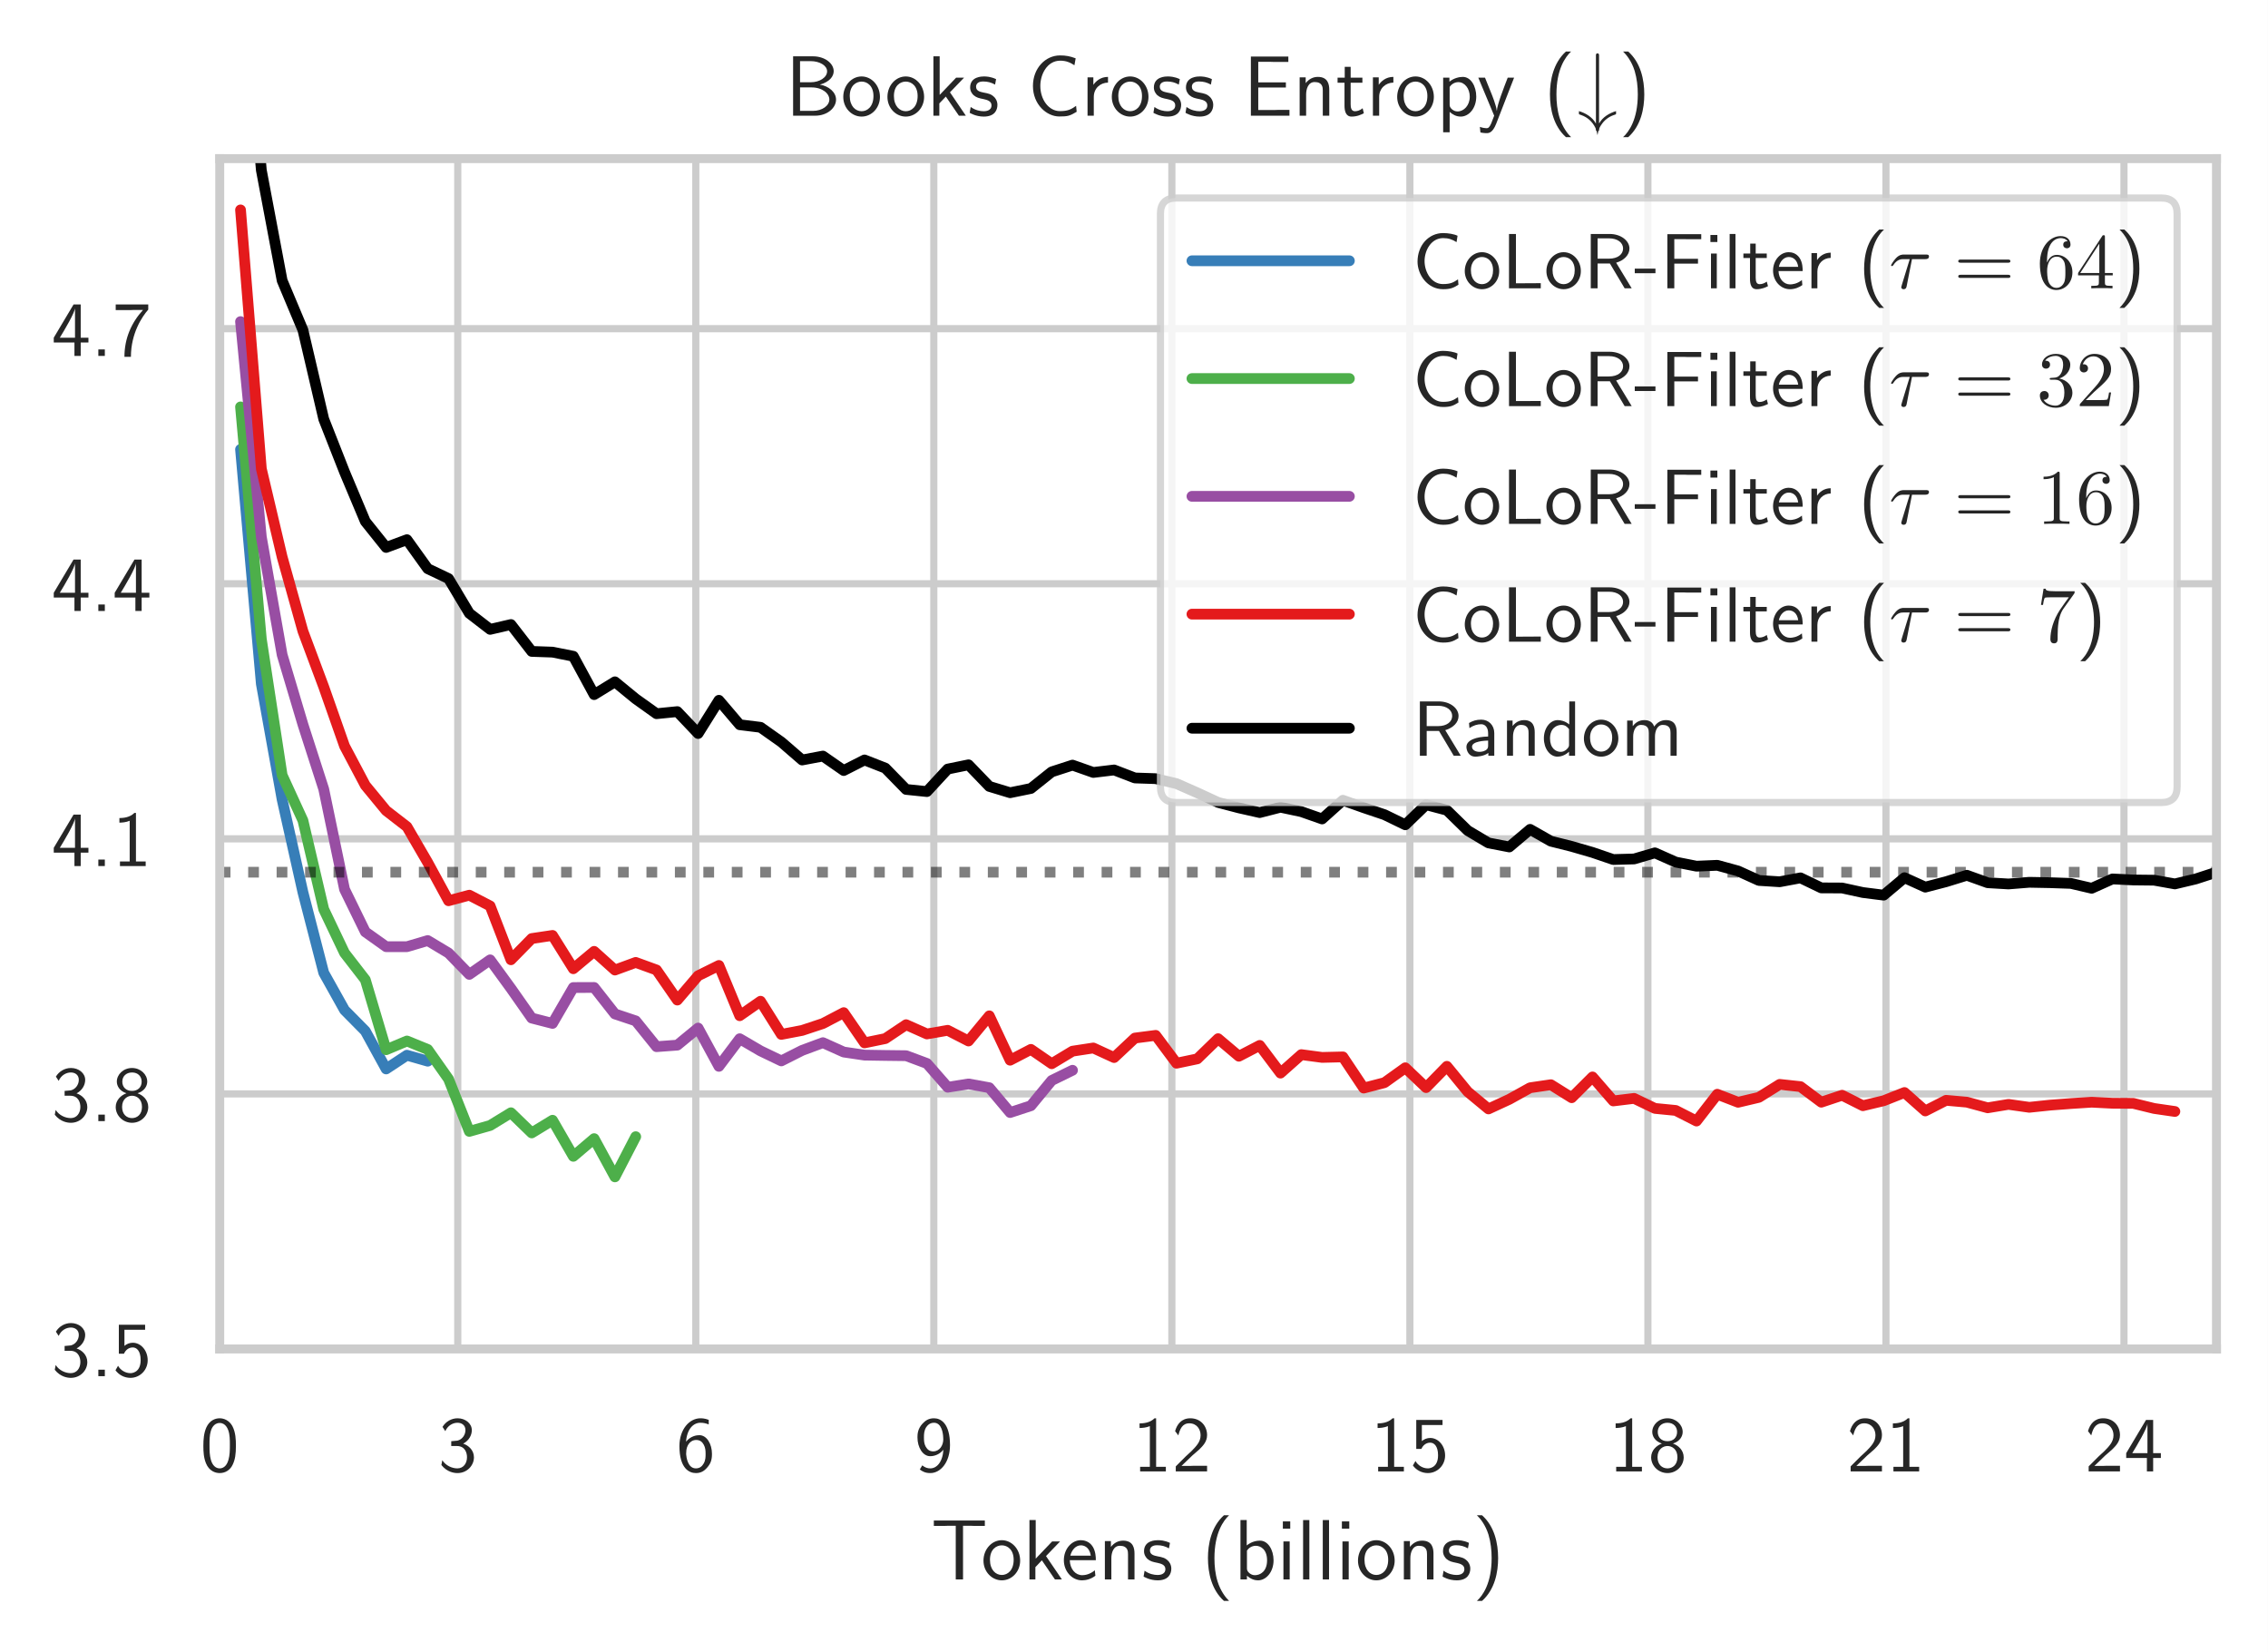 <?xml version="1.0" encoding="UTF-8"?>
<svg xmlns="http://www.w3.org/2000/svg" xmlns:xlink="http://www.w3.org/1999/xlink" width="316.903" height="230.883" viewBox="0 0 316.903 230.883">
<rect x="0" y="0" width="316.903" height="230.883" fill="#333333" stroke="none"/>
<defs>
<g>
<g id="glyph-0-0">
<path d="M 5 -3.578 C 5 -4.438 4.969 -5.453 4.5 -6.344 C 4.047 -7.156 3.297 -7.422 2.734 -7.422 C 2.094 -7.422 1.328 -7.125 0.875 -6.156 C 0.516 -5.359 0.453 -4.453 0.453 -3.578 C 0.453 -2.703 0.5 -1.906 0.828 -1.109 C 1.266 -0.062 2.109 0.234 2.734 0.234 C 3.531 0.234 4.219 -0.203 4.562 -0.969 C 4.891 -1.672 5 -2.406 5 -3.578 Z M 2.734 -0.422 C 2.172 -0.422 1.719 -0.844 1.5 -1.625 C 1.328 -2.25 1.312 -2.844 1.312 -3.703 C 1.312 -4.391 1.312 -5.047 1.5 -5.656 C 1.562 -5.859 1.844 -6.766 2.734 -6.766 C 3.578 -6.766 3.859 -5.922 3.938 -5.734 C 4.156 -5.109 4.156 -4.375 4.156 -3.703 C 4.156 -2.984 4.156 -2.297 3.953 -1.594 C 3.672 -0.609 3.094 -0.422 2.734 -0.422 Z M 2.734 -0.422 "/>
</g>
<g id="glyph-0-1">
<path d="M 1 -5.625 C 1.328 -6.391 2.031 -6.797 2.703 -6.797 C 3.281 -6.797 3.812 -6.469 3.812 -5.766 C 3.812 -5.094 3.359 -4.453 2.688 -4.297 C 2.625 -4.281 2.609 -4.281 1.828 -4.219 L 1.828 -3.547 L 2.609 -3.547 C 3.797 -3.547 4.031 -2.531 4.031 -1.984 C 4.031 -1.125 3.531 -0.422 2.688 -0.422 C 1.922 -0.422 1.062 -0.812 0.578 -1.562 L 0.453 -0.891 C 1.266 0.125 2.266 0.234 2.703 0.234 C 4.047 0.234 5 -0.828 5 -1.969 C 5 -2.969 4.234 -3.641 3.5 -3.875 C 4.328 -4.328 4.703 -5.078 4.703 -5.766 C 4.703 -6.703 3.797 -7.422 2.719 -7.422 C 1.875 -7.422 1.078 -6.984 0.609 -6.219 Z M 1 -5.625 "/>
</g>
<g id="glyph-0-2">
<path d="M 4.547 -7.203 C 3.984 -7.422 3.531 -7.422 3.391 -7.422 C 1.844 -7.422 0.453 -5.875 0.453 -3.531 C 0.453 -0.422 1.812 0.234 2.75 0.234 C 3.406 0.234 3.875 -0.016 4.297 -0.5 C 4.797 -1.062 5 -1.562 5 -2.438 C 5 -3.828 4.281 -5.062 3.234 -5.062 C 2.875 -5.062 2.047 -4.969 1.375 -4.156 C 1.516 -5.922 2.391 -6.797 3.391 -6.797 C 3.812 -6.797 4.156 -6.719 4.547 -6.562 Z M 1.391 -2.406 C 1.391 -2.547 1.391 -2.578 1.406 -2.703 C 1.406 -3.516 1.891 -4.391 2.797 -4.391 C 3.328 -4.391 3.641 -4.125 3.859 -3.719 C 4.078 -3.312 4.109 -2.922 4.109 -2.438 C 4.109 -2.062 4.109 -1.562 3.844 -1.109 C 3.656 -0.797 3.375 -0.422 2.75 -0.422 C 1.594 -0.422 1.422 -2.031 1.391 -2.406 Z M 1.391 -2.406 "/>
</g>
<g id="glyph-0-3">
<path d="M 0.781 -0.266 C 1.156 0.016 1.562 0.234 2.25 0.234 C 3.688 0.234 5 -1.281 5 -3.672 C 5 -6.734 3.703 -7.422 2.766 -7.422 C 2 -7.422 1.562 -7.094 1.172 -6.688 C 0.484 -5.953 0.453 -5.219 0.453 -4.75 C 0.453 -3.359 1.188 -2.125 2.234 -2.125 C 2.906 -2.125 3.609 -2.438 4.078 -3.031 C 3.969 -1.266 3.125 -0.422 2.25 -0.422 C 1.891 -0.422 1.516 -0.516 1.125 -0.844 Z M 4.047 -4.766 C 4.062 -4.688 4.062 -4.578 4.062 -4.5 C 4.062 -3.609 3.531 -2.797 2.656 -2.797 C 2.141 -2.797 1.844 -3.047 1.609 -3.453 C 1.375 -3.875 1.359 -4.281 1.359 -4.75 C 1.359 -5.234 1.375 -5.688 1.672 -6.172 C 1.891 -6.484 2.203 -6.797 2.766 -6.797 C 3.844 -6.797 4.031 -5.297 4.047 -4.766 Z M 4.047 -4.766 "/>
</g>
<g id="glyph-0-4">
<path d="M 3.281 -7.422 L 3.062 -7.422 C 2.406 -6.766 1.5 -6.719 0.969 -6.703 L 0.969 -6.062 C 1.344 -6.078 1.859 -6.094 2.406 -6.328 L 2.406 -0.641 L 1.047 -0.641 L 1.047 0 L 4.641 0 L 4.641 -0.641 L 3.281 -0.641 Z M 3.281 -7.422 "/>
</g>
<g id="glyph-0-5">
<path d="M 1.906 -2.062 L 0.547 -0.703 L 0.547 0 L 4.922 0 L 4.922 -0.781 L 2.922 -0.781 C 2.797 -0.781 2.656 -0.766 2.531 -0.766 L 1.344 -0.766 C 1.688 -1.078 2.516 -1.891 2.859 -2.219 C 3.062 -2.406 3.625 -2.875 3.828 -3.062 C 4.328 -3.562 4.922 -4.141 4.922 -5.078 C 4.922 -6.328 4.031 -7.422 2.578 -7.422 C 1.344 -7.422 0.719 -6.578 0.453 -5.625 C 0.594 -5.438 0.641 -5.375 0.672 -5.344 C 0.688 -5.328 0.797 -5.188 0.906 -5.031 C 1.125 -5.875 1.438 -6.719 2.438 -6.719 C 3.469 -6.719 4.016 -5.906 4.016 -5.047 C 4.016 -4.125 3.391 -3.5 2.75 -2.844 Z M 1.906 -2.062 "/>
</g>
<g id="glyph-0-6">
<path d="M 1.672 -6.484 L 4.562 -6.484 L 4.562 -7.188 L 0.891 -7.188 L 0.891 -3.141 L 1.609 -3.141 C 1.797 -3.578 2.203 -4.016 2.844 -4.016 C 3.359 -4.016 3.938 -3.562 3.938 -2.25 C 3.938 -0.422 2.609 -0.422 2.516 -0.422 C 1.781 -0.422 1.109 -0.859 0.781 -1.453 L 0.422 -0.828 C 0.875 -0.203 1.625 0.234 2.516 0.234 C 3.828 0.234 4.922 -0.844 4.922 -2.219 C 4.922 -3.594 3.969 -4.672 2.844 -4.672 C 2.406 -4.672 2 -4.516 1.672 -4.234 Z M 1.672 -6.484 "/>
</g>
<g id="glyph-0-7">
<path d="M 3.5 -3.891 C 4.484 -4.203 4.859 -4.922 4.859 -5.516 C 4.859 -6.531 3.922 -7.422 2.734 -7.422 C 1.516 -7.422 0.609 -6.516 0.609 -5.516 C 0.609 -4.922 0.984 -4.203 1.953 -3.891 C 1.172 -3.609 0.453 -2.922 0.453 -1.969 C 0.453 -0.781 1.469 0.234 2.734 0.234 C 4.031 0.234 5 -0.812 5 -1.969 C 5 -2.969 4.234 -3.641 3.5 -3.891 Z M 2.734 -4.219 C 1.891 -4.219 1.375 -4.75 1.375 -5.516 C 1.375 -6.266 1.922 -6.797 2.734 -6.797 C 3.594 -6.797 4.078 -6.219 4.078 -5.516 C 4.078 -4.719 3.531 -4.219 2.734 -4.219 Z M 2.734 -0.422 C 1.984 -0.422 1.344 -0.953 1.344 -1.984 C 1.344 -3.125 2.141 -3.547 2.734 -3.547 C 3.359 -3.547 4.125 -3.109 4.125 -1.984 C 4.125 -0.922 3.438 -0.422 2.734 -0.422 Z M 2.734 -0.422 "/>
</g>
<g id="glyph-0-8">
<path d="M 4.078 -1.875 L 5.156 -1.875 L 5.156 -2.547 L 4.078 -2.547 L 4.078 -7.188 L 3.078 -7.188 L 0.312 -2.547 L 0.312 -1.875 L 3.203 -1.875 L 3.203 0 L 4.078 0 Z M 1.156 -2.547 C 1.734 -3.484 3.281 -6.078 3.281 -6.703 L 3.281 -2.547 Z M 1.156 -2.547 "/>
</g>
<g id="glyph-0-9">
<path d="M 1.969 -0.906 L 1.062 -0.906 L 1.062 0 L 1.969 0 Z M 1.969 -0.906 "/>
</g>
<g id="glyph-0-10">
<path d="M 2.547 -6.406 C 2.672 -6.406 2.797 -6.422 2.938 -6.422 L 4.266 -6.422 C 2.641 -4.641 1.672 -2.438 1.672 0.125 L 2.578 0.125 C 2.578 -3.172 4.156 -5.516 5 -6.469 L 5 -7.188 L 0.453 -7.188 L 0.453 -6.406 Z M 2.547 -6.406 "/>
</g>
<g id="glyph-0-11">
<path d="M 6.375 -1.25 C 5.734 -0.828 5.359 -0.594 4.266 -0.594 C 2.688 -0.594 1.703 -2.234 1.703 -3.812 C 1.703 -5.297 2.625 -7.016 4.297 -7.016 C 5.078 -7.016 5.562 -6.828 6.172 -6.453 L 6.312 -7.344 C 5.844 -7.578 5 -7.719 4.297 -7.719 C 2.281 -7.719 0.719 -6.016 0.719 -3.719 C 0.719 -1.984 2.031 0.125 4.297 0.125 C 5.312 0.125 5.734 -0.062 6.438 -0.5 Z M 6.375 -1.25 "/>
</g>
<g id="glyph-0-12">
<path d="M 5.141 -2.406 C 5.141 -3.875 4.047 -5.047 2.734 -5.047 C 1.391 -5.047 0.328 -3.844 0.328 -2.406 C 0.328 -0.969 1.453 0.125 2.734 0.125 C 4.047 0.125 5.141 -0.984 5.141 -2.406 Z M 2.734 -0.578 C 1.969 -0.578 1.188 -1.188 1.188 -2.516 C 1.188 -3.844 2.016 -4.375 2.734 -4.375 C 3.5 -4.375 4.281 -3.812 4.281 -2.516 C 4.281 -1.234 3.531 -0.578 2.734 -0.578 Z M 2.734 -0.578 "/>
</g>
<g id="glyph-0-13">
<path d="M 2 -7.594 L 1.031 -7.594 L 1.031 0 L 5.469 0 L 5.469 -0.719 C 4.484 -0.719 3.516 -0.703 2.547 -0.703 L 2 -0.703 Z M 2 -7.594 "/>
</g>
<g id="glyph-0-14">
<path d="M 4.594 -3.578 C 5.719 -3.906 6.453 -4.672 6.453 -5.562 C 6.453 -6.656 5.25 -7.594 3.688 -7.594 L 1.047 -7.594 L 1.047 0 L 2 0 L 2 -3.469 L 3.719 -3.469 L 5.781 0 L 6.766 0 Z M 2 -4.141 L 2 -6.984 L 3.578 -6.984 C 4.844 -6.984 5.562 -6.344 5.562 -5.562 C 5.562 -4.781 4.859 -4.141 3.578 -4.141 Z M 2 -4.141 "/>
</g>
<g id="glyph-0-15">
<path d="M 3.016 -2.109 L 3.016 -2.75 L 0.125 -2.75 L 0.125 -2.109 Z M 3.016 -2.109 "/>
</g>
<g id="glyph-0-16">
<path d="M 5.312 -3.453 L 5.312 -4.125 L 2 -4.125 L 2 -6.875 L 3.438 -6.875 C 3.578 -6.875 3.703 -6.859 3.828 -6.859 L 5.766 -6.859 L 5.766 -7.562 L 1.031 -7.562 L 1.031 0 L 2 0 L 2 -3.453 Z M 5.312 -3.453 "/>
</g>
<g id="glyph-0-17">
<path d="M 1.781 -7.453 L 0.812 -7.453 L 0.812 -6.469 L 1.781 -6.469 Z M 1.703 -4.859 L 0.891 -4.859 L 0.891 0 L 1.703 0 Z M 1.703 -4.859 "/>
</g>
<g id="glyph-0-18">
<path d="M 1.703 -7.594 L 0.891 -7.594 L 0.891 0 L 1.703 0 Z M 1.703 -7.594 "/>
</g>
<g id="glyph-0-19">
<path d="M 1.922 -4.234 L 3.469 -4.234 L 3.469 -4.859 L 1.922 -4.859 L 1.922 -6.25 L 1.156 -6.25 L 1.156 -4.859 L 0.203 -4.859 L 0.203 -4.234 L 1.125 -4.234 L 1.125 -1.297 C 1.125 -0.641 1.281 0.125 2.031 0.125 C 2.797 0.125 3.359 -0.156 3.641 -0.297 L 3.469 -0.938 C 3.172 -0.719 2.828 -0.578 2.469 -0.578 C 2.062 -0.578 1.922 -0.906 1.922 -1.484 Z M 1.922 -4.234 "/>
</g>
<g id="glyph-0-20">
<path d="M 4.531 -2.406 C 4.531 -2.766 4.531 -3.594 4.094 -4.25 C 3.641 -4.922 2.984 -5.047 2.578 -5.047 C 1.375 -5.047 0.391 -3.891 0.391 -2.469 C 0.391 -1.031 1.438 0.125 2.75 0.125 C 3.438 0.125 4.062 -0.141 4.484 -0.453 L 4.422 -1.156 C 3.734 -0.594 3.016 -0.547 2.766 -0.547 C 1.891 -0.547 1.188 -1.328 1.156 -2.406 Z M 1.203 -3 C 1.375 -3.828 1.953 -4.375 2.578 -4.375 C 3.156 -4.375 3.766 -4.016 3.906 -3 Z M 1.203 -3 "/>
</g>
<g id="glyph-0-21">
<path d="M 1.719 -2.344 C 1.719 -3.438 2.516 -4.234 3.578 -4.25 L 3.578 -4.984 C 2.609 -4.969 2 -4.438 1.672 -3.938 L 1.672 -4.922 L 0.891 -4.922 L 0.891 0 L 1.719 0 Z M 1.719 -2.344 "/>
</g>
<g id="glyph-0-22">
<path d="M 2.969 -8.219 C 2.625 -7.891 1.891 -7.219 1.375 -5.875 C 0.938 -4.703 0.859 -3.531 0.859 -2.734 C 0.859 0.797 2.438 2.25 2.969 2.734 L 3.641 2.734 C 3.109 2.219 1.719 0.797 1.719 -2.734 C 1.719 -3.359 1.75 -4.641 2.203 -5.922 C 2.656 -7.203 3.281 -7.859 3.641 -8.219 Z M 2.969 -8.219 "/>
</g>
<g id="glyph-0-23">
<path d="M 1.281 2.734 C 1.625 2.406 2.359 1.734 2.875 0.391 C 3.312 -0.781 3.391 -1.938 3.391 -2.734 C 3.391 -6.281 1.812 -7.734 1.281 -8.219 L 0.609 -8.219 C 1.141 -7.688 2.531 -6.281 2.531 -2.734 C 2.531 -2.125 2.5 -0.844 2.047 0.453 C 1.594 1.719 0.969 2.375 0.609 2.734 Z M 1.281 2.734 "/>
</g>
<g id="glyph-0-24">
<path d="M 4.375 -3.172 C 4.375 -4.281 3.578 -5.047 2.562 -5.047 C 1.844 -5.047 1.359 -4.875 0.844 -4.578 L 0.906 -3.859 C 1.484 -4.266 2.031 -4.406 2.562 -4.406 C 3.078 -4.406 3.516 -3.969 3.516 -3.156 L 3.516 -2.688 C 1.875 -2.656 0.484 -2.203 0.484 -1.234 C 0.484 -0.766 0.781 0.125 1.734 0.125 C 1.891 0.125 2.906 0.094 3.547 -0.391 L 3.547 0 L 4.375 0 Z M 3.516 -1.453 C 3.516 -1.234 3.516 -0.969 3.141 -0.75 C 2.828 -0.562 2.406 -0.547 2.297 -0.547 C 1.766 -0.547 1.266 -0.797 1.266 -1.266 C 1.266 -2.031 3.047 -2.109 3.516 -2.125 Z M 3.516 -1.453 "/>
</g>
<g id="glyph-0-25">
<path d="M 4.766 -3.266 C 4.766 -3.984 4.594 -4.984 3.266 -4.984 C 2.281 -4.984 1.734 -4.234 1.672 -4.156 L 1.672 -4.922 L 0.891 -4.922 L 0.891 0 L 1.734 0 L 1.734 -2.688 C 1.734 -3.406 2.016 -4.312 2.844 -4.312 C 3.906 -4.312 3.906 -3.531 3.906 -3.188 L 3.906 0 L 4.766 0 Z M 4.766 -3.266 "/>
</g>
<g id="glyph-0-26">
<path d="M 4.75 -7.594 L 3.938 -7.594 L 3.938 -4.375 C 3.359 -4.859 2.734 -4.984 2.328 -4.984 C 1.25 -4.984 0.391 -3.844 0.391 -2.438 C 0.391 -1 1.234 0.125 2.281 0.125 C 2.641 0.125 3.281 0.016 3.906 -0.562 L 3.906 0 L 4.75 0 Z M 3.906 -1.516 C 3.906 -1.375 3.891 -1.172 3.531 -0.859 C 3.281 -0.641 3.016 -0.547 2.734 -0.547 C 2.047 -0.547 1.25 -1.062 1.25 -2.422 C 1.25 -3.859 2.188 -4.312 2.844 -4.312 C 3.328 -4.312 3.656 -4.062 3.906 -3.719 Z M 3.906 -1.516 "/>
</g>
<g id="glyph-0-27">
<path d="M 7.812 -3.266 C 7.812 -4 7.641 -4.984 6.312 -4.984 C 5.656 -4.984 5.078 -4.672 4.672 -4.078 C 4.391 -4.922 3.625 -4.984 3.281 -4.984 C 2.484 -4.984 1.969 -4.531 1.672 -4.141 L 1.672 -4.922 L 0.891 -4.922 L 0.891 0 L 1.734 0 L 1.734 -2.688 C 1.734 -3.422 2.031 -4.312 2.844 -4.312 C 3.859 -4.312 3.922 -3.609 3.922 -3.188 L 3.922 0 L 4.781 0 L 4.781 -2.688 C 4.781 -3.422 5.078 -4.312 5.875 -4.312 C 6.906 -4.312 6.953 -3.609 6.953 -3.188 L 6.953 0 L 7.812 0 Z M 7.812 -3.266 "/>
</g>
<g id="glyph-1-0">
<path d="M 4.5 -7.5 L 5.562 -7.5 C 5.703 -7.5 5.844 -7.484 5.984 -7.484 L 7.547 -7.484 L 7.547 -8.234 L 0.422 -8.234 L 0.422 -7.484 L 2 -7.484 C 2.141 -7.484 2.281 -7.5 2.422 -7.5 L 3.484 -7.5 L 3.484 0 L 4.5 0 Z M 4.5 -7.5 "/>
</g>
<g id="glyph-1-1">
<path d="M 5.484 -2.625 C 5.484 -4.25 4.297 -5.484 2.922 -5.484 C 1.516 -5.484 0.359 -4.219 0.359 -2.625 C 0.359 -1.062 1.547 0.125 2.922 0.125 C 4.328 0.125 5.484 -1.094 5.484 -2.625 Z M 2.922 -0.625 C 2.062 -0.625 1.266 -1.344 1.266 -2.75 C 1.266 -4.203 2.156 -4.766 2.922 -4.766 C 3.734 -4.766 4.578 -4.141 4.578 -2.75 C 4.578 -1.281 3.734 -0.625 2.922 -0.625 Z M 2.922 -0.625 "/>
</g>
<g id="glyph-1-2">
<path d="M 3.25 -3.266 L 5.219 -5.312 L 4.109 -5.312 L 1.812 -2.906 L 1.812 -8.297 L 0.938 -8.297 L 0.938 0 L 1.766 0 L 1.766 -1.719 L 2.672 -2.672 L 4.5 0 L 5.469 0 Z M 3.25 -3.266 "/>
</g>
<g id="glyph-1-3">
<path d="M 4.859 -2.688 C 4.859 -3.203 4.812 -3.938 4.438 -4.562 C 3.938 -5.391 3.109 -5.484 2.766 -5.484 C 1.469 -5.484 0.391 -4.25 0.391 -2.688 C 0.391 -1.109 1.547 0.125 2.922 0.125 C 3.484 0.125 4.141 -0.031 4.797 -0.516 C 4.797 -0.562 4.75 -0.938 4.75 -0.953 C 4.75 -0.969 4.719 -1.234 4.719 -1.281 C 4.016 -0.688 3.312 -0.594 2.953 -0.594 C 2.031 -0.594 1.25 -1.422 1.219 -2.688 Z M 1.297 -3.328 C 1.5 -4.141 2.062 -4.766 2.766 -4.766 C 3.125 -4.766 3.953 -4.609 4.156 -3.328 Z M 1.297 -3.328 "/>
</g>
<g id="glyph-1-4">
<path d="M 5.062 -3.594 C 5.062 -4.328 4.906 -5.422 3.469 -5.422 C 2.797 -5.422 2.219 -5.125 1.766 -4.547 L 1.766 -5.359 L 0.922 -5.359 L 0.922 0 L 1.828 0 L 1.828 -2.969 C 1.828 -3.719 2.109 -4.703 3.016 -4.703 C 4.125 -4.703 4.156 -3.938 4.156 -3.516 L 4.156 0 L 5.062 0 Z M 5.062 -3.594 "/>
</g>
<g id="glyph-1-5">
<path d="M 4.016 -5.109 C 3.25 -5.469 2.609 -5.484 2.328 -5.484 C 2.062 -5.484 0.391 -5.484 0.391 -3.938 C 0.391 -3.406 0.688 -3.047 0.859 -2.875 C 1.297 -2.516 1.594 -2.453 2.297 -2.312 C 2.688 -2.219 3.375 -2.078 3.375 -1.453 C 3.375 -0.625 2.453 -0.625 2.281 -0.625 C 1.812 -0.625 1.109 -0.75 0.469 -1.219 L 0.328 -0.406 C 0.375 -0.375 1.188 0.125 2.297 0.125 C 3.844 0.125 4.203 -0.812 4.203 -1.516 C 4.203 -2.125 3.844 -2.516 3.797 -2.562 C 3.344 -3.031 2.984 -3.094 2.266 -3.234 C 1.828 -3.328 1.219 -3.438 1.219 -4.047 C 1.219 -4.781 2.062 -4.781 2.219 -4.781 C 2.844 -4.781 3.344 -4.641 3.875 -4.344 Z M 4.016 -5.109 "/>
</g>
<g id="glyph-1-6">
<path d="M 3.172 -8.969 C 1.391 -7.359 0.938 -4.938 0.938 -2.984 C 0.938 -0.891 1.453 1.453 3.172 3 L 3.891 3 C 3.438 2.562 2.703 1.641 2.281 0.281 C 1.953 -0.781 1.844 -1.891 1.844 -2.969 C 1.844 -6.5 3.094 -8.219 3.891 -8.969 Z M 3.172 -8.969 "/>
</g>
<g id="glyph-1-7">
<path d="M 1.812 -8.297 L 0.938 -8.297 L 0.938 0 L 1.844 0 L 1.844 -0.531 C 2.391 -0.016 2.969 0.125 3.391 0.125 C 4.531 0.125 5.562 -1.047 5.562 -2.672 C 5.562 -4.141 4.781 -5.422 3.672 -5.422 C 3.328 -5.422 2.562 -5.359 1.812 -4.75 Z M 1.844 -4.031 C 2.062 -4.359 2.484 -4.703 3.078 -4.703 C 3.797 -4.703 4.656 -4.156 4.656 -2.672 C 4.656 -1.109 3.688 -0.594 2.953 -0.594 C 2.625 -0.594 2.391 -0.719 2.172 -0.891 C 1.891 -1.141 1.844 -1.344 1.844 -1.547 Z M 1.844 -4.031 "/>
</g>
<g id="glyph-1-8">
<path d="M 1.891 -8.109 L 0.859 -8.109 L 0.859 -7.094 L 1.891 -7.094 Z M 1.812 -5.312 L 0.938 -5.312 L 0.938 0 L 1.812 0 Z M 1.812 -5.312 "/>
</g>
<g id="glyph-1-9">
<path d="M 1.812 -8.297 L 0.938 -8.297 L 0.938 0 L 1.812 0 Z M 1.812 -8.297 "/>
</g>
<g id="glyph-1-10">
<path d="M 1.359 3 C 3.156 1.406 3.609 -1.031 3.609 -2.969 C 3.609 -5.078 3.094 -7.422 1.359 -8.969 L 0.641 -8.969 C 1.109 -8.531 1.844 -7.609 2.266 -6.25 C 2.578 -5.188 2.703 -4.078 2.703 -2.984 C 2.703 0.531 1.453 2.266 0.641 3 Z M 1.359 3 "/>
</g>
<g id="glyph-1-11">
<path d="M 1.109 -8.297 L 1.109 0 L 4.203 0 C 5.875 0 7.109 -1.078 7.109 -2.25 C 7.109 -3.297 6.078 -4.141 4.844 -4.344 C 6.234 -4.719 6.781 -5.516 6.781 -6.219 C 6.781 -7.297 5.562 -8.297 3.875 -8.297 Z M 2.078 -4.672 L 2.078 -7.625 L 3.547 -7.625 C 4.828 -7.625 5.859 -7 5.859 -6.203 C 5.859 -5.359 4.828 -4.672 3.562 -4.672 Z M 2.078 -0.672 L 2.078 -3.953 L 3.672 -3.953 C 5.219 -3.953 6.172 -3.094 6.172 -2.266 C 6.172 -1.422 5.203 -0.672 3.859 -0.672 Z M 2.078 -0.672 "/>
</g>
<g id="glyph-1-12">
<path d="M 6.812 -1.375 C 6.078 -0.844 5.578 -0.641 4.547 -0.641 C 2.984 -0.641 1.812 -2.25 1.812 -4.172 C 1.812 -5.781 2.766 -7.688 4.594 -7.688 C 5.375 -7.688 5.969 -7.453 6.578 -7.047 L 6.75 -8.016 C 5.969 -8.312 5.391 -8.422 4.562 -8.422 C 2.531 -8.422 0.781 -6.641 0.781 -4.156 C 0.781 -1.547 2.719 0.109 4.453 0.109 C 5.656 0.109 5.922 0.031 6.891 -0.547 Z M 6.812 -1.375 "/>
</g>
<g id="glyph-1-13">
<path d="M 1.812 -2.625 C 1.812 -3.828 2.719 -4.609 3.797 -4.625 L 3.797 -5.422 C 2.719 -5.422 2.078 -4.781 1.75 -4.312 L 1.75 -5.359 L 0.938 -5.359 L 0.938 0 L 1.812 0 Z M 1.812 -2.625 "/>
</g>
<g id="glyph-1-14">
<path d="M 5.969 -3.938 L 5.969 -4.656 L 2.109 -4.656 L 2.109 -7.531 L 3.734 -7.531 C 3.875 -7.531 4.016 -7.516 4.156 -7.516 L 6.312 -7.516 L 6.312 -8.266 L 1.078 -8.266 L 1.078 0 L 6.469 0 L 6.469 -0.812 L 4.906 -0.812 C 4.75 -0.812 4.609 -0.797 4.469 -0.797 L 2.109 -0.797 L 2.109 -3.938 Z M 5.969 -3.938 "/>
</g>
<g id="glyph-1-15">
<path d="M 2.047 -4.609 L 3.688 -4.609 L 3.688 -5.312 L 2.047 -5.312 L 2.047 -6.828 L 1.219 -6.828 L 1.219 -5.312 L 0.219 -5.312 L 0.219 -4.609 L 1.188 -4.609 L 1.188 -1.406 C 1.188 -0.703 1.344 0.125 2.172 0.125 C 2.969 0.125 3.531 -0.156 3.891 -0.344 L 3.719 -1.047 C 3.297 -0.672 2.859 -0.625 2.641 -0.625 C 2.109 -0.625 2.047 -1.188 2.047 -1.609 Z M 2.047 -4.609 "/>
</g>
<g id="glyph-1-16">
<path d="M 1.844 -0.531 C 2.25 -0.172 2.75 0.125 3.391 0.125 C 4.547 0.125 5.562 -1.047 5.562 -2.672 C 5.562 -4.109 4.812 -5.422 3.688 -5.422 C 3.203 -5.422 2.438 -5.266 1.812 -4.75 L 1.812 -5.312 L 0.938 -5.312 L 0.938 2.312 L 1.844 2.312 Z M 1.844 -4.016 C 2.109 -4.422 2.562 -4.688 3.062 -4.688 C 3.938 -4.688 4.656 -3.797 4.656 -2.656 C 4.656 -1.453 3.844 -0.594 2.953 -0.594 C 2.625 -0.594 2.391 -0.719 2.172 -0.891 C 1.875 -1.141 1.844 -1.359 1.844 -1.547 Z M 1.844 -4.016 "/>
</g>
<g id="glyph-1-17">
<path d="M 5.172 -5.312 L 4.281 -5.312 C 3.734 -3.891 2.812 -1.547 2.766 -0.688 L 2.75 -0.688 C 2.688 -1.406 2.062 -2.969 1.953 -3.219 L 1.109 -5.312 L 0.172 -5.312 L 2.391 0 L 1.969 1.094 C 1.703 1.688 1.531 1.75 1.312 1.75 C 1.141 1.75 0.766 1.703 0.391 1.562 L 0.469 2.344 C 0.531 2.359 0.938 2.438 1.312 2.438 C 1.609 2.438 2.156 2.438 2.672 1.125 Z M 5.172 -5.312 "/>
</g>
<g id="glyph-2-0">
<path d="M 2.703 1.078 L 2.688 1.078 C 2.219 0.203 1.25 -0.375 0.328 -0.641 L 0.328 -0.281 C 0.328 -0.203 0.375 -0.172 0.453 -0.156 L 0.672 -0.078 C 1.531 0.219 2.203 0.844 2.609 1.656 C 2.672 1.766 2.703 1.875 2.703 2 L 2.703 2.109 L 2.797 2.109 L 2.922 2.719 L 3.047 2.109 L 3.141 2.109 L 3.141 2 C 3.141 1.766 3.297 1.5 3.438 1.297 C 3.844 0.656 4.453 0.172 5.172 -0.078 L 5.391 -0.156 C 5.469 -0.172 5.516 -0.203 5.516 -0.281 L 5.516 -0.641 C 4.594 -0.375 3.625 0.203 3.156 1.078 C 3.141 1.031 3.141 0.984 3.141 0.938 L 3.141 -8.422 C 3.141 -8.531 3.125 -8.719 2.922 -8.719 C 2.719 -8.719 2.703 -8.531 2.703 -8.422 Z M 2.703 1.078 "/>
</g>
<g id="glyph-3-0">
<path d="M 3.219 -4.078 L 5.062 -4.078 C 5.203 -4.078 5.594 -4.078 5.594 -4.453 C 5.594 -4.719 5.359 -4.719 5.156 -4.719 L 2.094 -4.719 C 1.875 -4.719 1.453 -4.719 0.969 -4.203 C 0.609 -3.812 0.297 -3.281 0.297 -3.219 C 0.297 -3.203 0.297 -3.109 0.422 -3.109 C 0.516 -3.109 0.531 -3.156 0.609 -3.234 C 1.141 -4.078 1.766 -4.078 2 -4.078 L 2.906 -4.078 L 1.828 -0.562 C 1.781 -0.438 1.719 -0.203 1.719 -0.172 C 1.719 -0.047 1.797 0.125 2.031 0.125 C 2.406 0.125 2.453 -0.172 2.484 -0.344 Z M 3.219 -4.078 "/>
</g>
<g id="glyph-4-0">
<path d="M 7.531 -3.578 C 7.688 -3.578 7.891 -3.578 7.891 -3.797 C 7.891 -4.016 7.688 -4.016 7.531 -4.016 L 0.969 -4.016 C 0.828 -4.016 0.609 -4.016 0.609 -3.797 C 0.609 -3.578 0.828 -3.578 0.984 -3.578 Z M 7.531 -1.453 C 7.688 -1.453 7.891 -1.453 7.891 -1.672 C 7.891 -1.891 7.688 -1.891 7.531 -1.891 L 0.984 -1.891 C 0.828 -1.891 0.609 -1.891 0.609 -1.672 C 0.609 -1.453 0.828 -1.453 0.969 -1.453 Z M 7.531 -1.453 "/>
</g>
<g id="glyph-4-1">
<path d="M 1.453 -3.594 L 1.453 -3.859 C 1.453 -6.625 2.797 -7.016 3.359 -7.016 C 3.625 -7.016 4.078 -6.953 4.328 -6.578 C 4.156 -6.578 3.719 -6.578 3.719 -6.094 C 3.719 -5.75 3.984 -5.594 4.234 -5.594 C 4.406 -5.594 4.734 -5.688 4.734 -6.109 C 4.734 -6.766 4.25 -7.297 3.344 -7.297 C 1.938 -7.297 0.453 -5.875 0.453 -3.469 C 0.453 -0.531 1.734 0.234 2.75 0.234 C 3.969 0.234 5 -0.781 5 -2.234 C 5 -3.625 4.031 -4.672 2.812 -4.672 C 2.062 -4.672 1.672 -4.125 1.453 -3.594 Z M 2.75 -0.062 C 2.062 -0.062 1.734 -0.719 1.672 -0.891 C 1.469 -1.406 1.469 -2.281 1.469 -2.469 C 1.469 -3.328 1.812 -4.422 2.797 -4.422 C 2.984 -4.422 3.484 -4.422 3.828 -3.75 C 4.016 -3.344 4.016 -2.781 4.016 -2.25 C 4.016 -1.719 4.016 -1.172 3.828 -0.781 C 3.5 -0.125 3 -0.062 2.75 -0.062 Z M 2.75 -0.062 "/>
</g>
<g id="glyph-4-2">
<path d="M 3.219 -1.812 L 3.219 -0.859 C 3.219 -0.453 3.203 -0.344 2.391 -0.344 L 2.156 -0.344 L 2.156 0 C 2.609 -0.031 3.172 -0.031 3.641 -0.031 C 4.094 -0.031 4.672 -0.031 5.125 0 L 5.125 -0.344 L 4.891 -0.344 C 4.078 -0.344 4.062 -0.453 4.062 -0.859 L 4.062 -1.812 L 5.156 -1.812 L 5.156 -2.141 L 4.062 -2.141 L 4.062 -7.125 C 4.062 -7.344 4.062 -7.422 3.891 -7.422 C 3.797 -7.422 3.75 -7.422 3.672 -7.281 L 0.312 -2.141 L 0.312 -1.812 Z M 3.281 -2.141 L 0.609 -2.141 L 3.281 -6.234 Z M 3.281 -2.141 "/>
</g>
<g id="glyph-4-3">
<path d="M 3.172 -3.859 C 4.078 -4.156 4.703 -4.922 4.703 -5.781 C 4.703 -6.688 3.75 -7.297 2.688 -7.297 C 1.594 -7.297 0.75 -6.641 0.75 -5.812 C 0.75 -5.438 1 -5.234 1.312 -5.234 C 1.656 -5.234 1.875 -5.484 1.875 -5.797 C 1.875 -6.344 1.359 -6.344 1.188 -6.344 C 1.531 -6.875 2.25 -7.016 2.656 -7.016 C 3.094 -7.016 3.703 -6.781 3.703 -5.797 C 3.703 -5.656 3.688 -5.031 3.391 -4.547 C 3.062 -4.016 2.688 -3.984 2.422 -3.969 C 2.328 -3.969 2.062 -3.938 2 -3.938 C 1.906 -3.938 1.828 -3.922 1.828 -3.812 C 1.828 -3.688 1.906 -3.688 2.094 -3.688 L 2.578 -3.688 C 3.469 -3.688 3.875 -2.953 3.875 -1.875 C 3.875 -0.391 3.125 -0.062 2.641 -0.062 C 2.172 -0.062 1.344 -0.25 0.969 -0.891 C 1.344 -0.844 1.688 -1.078 1.688 -1.5 C 1.688 -1.891 1.391 -2.109 1.078 -2.109 C 0.812 -2.109 0.453 -1.953 0.453 -1.484 C 0.453 -0.484 1.484 0.234 2.672 0.234 C 4.016 0.234 5 -0.75 5 -1.875 C 5 -2.766 4.312 -3.625 3.172 -3.859 Z M 3.172 -3.859 "/>
</g>
<g id="glyph-4-4">
<path d="M 1.391 -0.844 L 2.547 -1.969 C 4.266 -3.484 4.922 -4.078 4.922 -5.172 C 4.922 -6.422 3.938 -7.297 2.594 -7.297 C 1.359 -7.297 0.547 -6.281 0.547 -5.312 C 0.547 -4.703 1.094 -4.703 1.125 -4.703 C 1.312 -4.703 1.703 -4.828 1.703 -5.281 C 1.703 -5.562 1.5 -5.844 1.125 -5.844 C 1.031 -5.844 1 -5.844 0.969 -5.844 C 1.234 -6.547 1.812 -6.953 2.453 -6.953 C 3.453 -6.953 3.922 -6.062 3.922 -5.172 C 3.922 -4.297 3.375 -3.422 2.766 -2.75 L 0.672 -0.406 C 0.547 -0.281 0.547 -0.266 0.547 0 L 4.609 0 L 4.922 -1.906 L 4.641 -1.906 C 4.594 -1.578 4.516 -1.094 4.406 -0.938 C 4.328 -0.844 3.609 -0.844 3.359 -0.844 Z M 1.391 -0.844 "/>
</g>
<g id="glyph-4-5">
<path d="M 3.219 -7.016 C 3.219 -7.266 3.219 -7.297 2.969 -7.297 C 2.297 -6.594 1.328 -6.594 0.969 -6.594 L 0.969 -6.25 C 1.188 -6.25 1.844 -6.25 2.406 -6.531 L 2.406 -0.859 C 2.406 -0.469 2.375 -0.344 1.391 -0.344 L 1.047 -0.344 L 1.047 0 C 1.422 -0.031 2.375 -0.031 2.812 -0.031 C 3.25 -0.031 4.203 -0.031 4.594 0 L 4.594 -0.344 L 4.234 -0.344 C 3.25 -0.344 3.219 -0.453 3.219 -0.859 Z M 3.219 -7.016 "/>
</g>
<g id="glyph-4-6">
<path d="M 5.219 -6.672 C 5.312 -6.797 5.312 -6.828 5.312 -7.047 L 2.656 -7.047 C 1.312 -7.047 1.297 -7.203 1.25 -7.406 L 0.969 -7.406 L 0.609 -5.141 L 0.891 -5.141 C 0.922 -5.328 1.016 -6.016 1.156 -6.141 C 1.234 -6.203 2.094 -6.203 2.234 -6.203 L 4.5 -6.203 C 4.375 -6.031 3.516 -4.844 3.281 -4.484 C 2.297 -3 1.922 -1.484 1.922 -0.359 C 1.922 -0.25 1.922 0.234 2.438 0.234 C 2.938 0.234 2.938 -0.25 2.938 -0.359 L 2.938 -0.922 C 2.938 -1.516 2.969 -2.125 3.062 -2.719 C 3.094 -2.969 3.25 -3.906 3.734 -4.594 Z M 5.219 -6.672 "/>
</g>
</g>
<clipPath id="clip-0">
<path clip-rule="nonzero" d="M 0 0 L 316.902 0 L 316.902 230.883 L 0 230.883 Z M 0 0 "/>
</clipPath>
<clipPath id="clip-1">
<path clip-rule="nonzero" d="M 30.703 22.168 L 32 22.168 L 32 188.488 L 30.703 188.488 Z M 30.703 22.168 "/>
</clipPath>
<clipPath id="clip-2">
<path clip-rule="nonzero" d="M 63 22.168 L 65 22.168 L 65 188.488 L 63 188.488 Z M 63 22.168 "/>
</clipPath>
<clipPath id="clip-3">
<path clip-rule="nonzero" d="M 96 22.168 L 98 22.168 L 98 188.488 L 96 188.488 Z M 96 22.168 "/>
</clipPath>
<clipPath id="clip-4">
<path clip-rule="nonzero" d="M 129 22.168 L 131 22.168 L 131 188.488 L 129 188.488 Z M 129 22.168 "/>
</clipPath>
<clipPath id="clip-5">
<path clip-rule="nonzero" d="M 163 22.168 L 165 22.168 L 165 188.488 L 163 188.488 Z M 163 22.168 "/>
</clipPath>
<clipPath id="clip-6">
<path clip-rule="nonzero" d="M 196 22.168 L 198 22.168 L 198 188.488 L 196 188.488 Z M 196 22.168 "/>
</clipPath>
<clipPath id="clip-7">
<path clip-rule="nonzero" d="M 229 22.168 L 231 22.168 L 231 188.488 L 229 188.488 Z M 229 22.168 "/>
</clipPath>
<clipPath id="clip-8">
<path clip-rule="nonzero" d="M 263 22.168 L 265 22.168 L 265 188.488 L 263 188.488 Z M 263 22.168 "/>
</clipPath>
<clipPath id="clip-9">
<path clip-rule="nonzero" d="M 296 22.168 L 298 22.168 L 298 188.488 L 296 188.488 Z M 296 22.168 "/>
</clipPath>
<clipPath id="clip-10">
<path clip-rule="nonzero" d="M 30.703 187 L 309.703 187 L 309.703 188.488 L 30.703 188.488 Z M 30.703 187 "/>
</clipPath>
<clipPath id="clip-11">
<path clip-rule="nonzero" d="M 30.703 152 L 309.703 152 L 309.703 154 L 30.703 154 Z M 30.703 152 "/>
</clipPath>
<clipPath id="clip-12">
<path clip-rule="nonzero" d="M 30.703 116 L 309.703 116 L 309.703 118 L 30.703 118 Z M 30.703 116 "/>
</clipPath>
<clipPath id="clip-13">
<path clip-rule="nonzero" d="M 30.703 81 L 309.703 81 L 309.703 83 L 30.703 83 Z M 30.703 81 "/>
</clipPath>
<clipPath id="clip-14">
<path clip-rule="nonzero" d="M 30.703 45 L 309.703 45 L 309.703 47 L 30.703 47 Z M 30.703 45 "/>
</clipPath>
<clipPath id="clip-15">
<path clip-rule="nonzero" d="M 33 22.168 L 309.703 22.168 L 309.703 126 L 33 126 Z M 33 22.168 "/>
</clipPath>
<clipPath id="clip-16">
<path clip-rule="nonzero" d="M 30.703 121 L 309.703 121 L 309.703 123 L 30.703 123 Z M 30.703 121 "/>
</clipPath>
<clipPath id="clip-17">
<path clip-rule="nonzero" d="M 148 13 L 316.902 13 L 316.902 127 L 148 127 Z M 148 13 "/>
</clipPath>
</defs>
<g clip-path="url(#clip-0)">
<path fill-rule="nonzero" fill="rgb(100%, 100%, 100%)" fill-opacity="1" d="M 0 230.883 L 316.902 230.883 L 316.902 0 L 0 0 Z M 0 230.883 "/>
</g>
<path fill-rule="nonzero" fill="rgb(100%, 100%, 100%)" fill-opacity="1" d="M 30.703 188.488 L 309.703 188.488 L 309.703 22.168 L 30.703 22.168 Z M 30.703 188.488 "/>
<g clip-path="url(#clip-1)">
<path fill="none" stroke-width="1" stroke-linecap="round" stroke-linejoin="round" stroke="rgb(79.999%, 79.999%, 79.999%)" stroke-opacity="1" stroke-miterlimit="10" d="M 30.703 42.395 L 30.703 208.715 " transform="matrix(1, 0, 0, -1, 0, 230.883)"/>
</g>
<g fill="rgb(14.999%, 14.999%, 14.999%)" fill-opacity="1">
<use xlink:href="#glyph-0-0" x="27.963" y="205.597"/>
</g>
<g clip-path="url(#clip-2)">
<path fill="none" stroke-width="1" stroke-linecap="round" stroke-linejoin="round" stroke="rgb(79.999%, 79.999%, 79.999%)" stroke-opacity="1" stroke-miterlimit="10" d="M 63.961 42.395 L 63.961 208.715 " transform="matrix(1, 0, 0, -1, 0, 230.883)"/>
</g>
<g fill="rgb(14.999%, 14.999%, 14.999%)" fill-opacity="1">
<use xlink:href="#glyph-0-1" x="61.223" y="205.597"/>
</g>
<g clip-path="url(#clip-3)">
<path fill="none" stroke-width="1" stroke-linecap="round" stroke-linejoin="round" stroke="rgb(79.999%, 79.999%, 79.999%)" stroke-opacity="1" stroke-miterlimit="10" d="M 97.223 42.395 L 97.223 208.715 " transform="matrix(1, 0, 0, -1, 0, 230.883)"/>
</g>
<g fill="rgb(14.999%, 14.999%, 14.999%)" fill-opacity="1">
<use xlink:href="#glyph-0-2" x="94.482" y="205.597"/>
</g>
<g clip-path="url(#clip-4)">
<path fill="none" stroke-width="1" stroke-linecap="round" stroke-linejoin="round" stroke="rgb(79.999%, 79.999%, 79.999%)" stroke-opacity="1" stroke-miterlimit="10" d="M 130.48 42.395 L 130.48 208.715 " transform="matrix(1, 0, 0, -1, 0, 230.883)"/>
</g>
<g fill="rgb(14.999%, 14.999%, 14.999%)" fill-opacity="1">
<use xlink:href="#glyph-0-3" x="127.742" y="205.597"/>
</g>
<g clip-path="url(#clip-5)">
<path fill="none" stroke-width="1" stroke-linecap="round" stroke-linejoin="round" stroke="rgb(79.999%, 79.999%, 79.999%)" stroke-opacity="1" stroke-miterlimit="10" d="M 163.742 42.395 L 163.742 208.715 " transform="matrix(1, 0, 0, -1, 0, 230.883)"/>
</g>
<g fill="rgb(14.999%, 14.999%, 14.999%)" fill-opacity="1">
<use xlink:href="#glyph-0-4" x="158.261" y="205.597"/>
<use xlink:href="#glyph-0-5" x="163.741" y="205.597"/>
</g>
<g clip-path="url(#clip-6)">
<path fill="none" stroke-width="1" stroke-linecap="round" stroke-linejoin="round" stroke="rgb(79.999%, 79.999%, 79.999%)" stroke-opacity="1" stroke-miterlimit="10" d="M 197 42.395 L 197 208.715 " transform="matrix(1, 0, 0, -1, 0, 230.883)"/>
</g>
<g fill="rgb(14.999%, 14.999%, 14.999%)" fill-opacity="1">
<use xlink:href="#glyph-0-4" x="191.521" y="205.597"/>
<use xlink:href="#glyph-0-6" x="197" y="205.597"/>
</g>
<g clip-path="url(#clip-7)">
<path fill="none" stroke-width="1" stroke-linecap="round" stroke-linejoin="round" stroke="rgb(79.999%, 79.999%, 79.999%)" stroke-opacity="1" stroke-miterlimit="10" d="M 230.258 42.395 L 230.258 208.715 " transform="matrix(1, 0, 0, -1, 0, 230.883)"/>
</g>
<g fill="rgb(14.999%, 14.999%, 14.999%)" fill-opacity="1">
<use xlink:href="#glyph-0-4" x="224.78" y="205.597"/>
<use xlink:href="#glyph-0-7" x="230.259" y="205.597"/>
</g>
<g clip-path="url(#clip-8)">
<path fill="none" stroke-width="1" stroke-linecap="round" stroke-linejoin="round" stroke="rgb(79.999%, 79.999%, 79.999%)" stroke-opacity="1" stroke-miterlimit="10" d="M 263.52 42.395 L 263.52 208.715 " transform="matrix(1, 0, 0, -1, 0, 230.883)"/>
</g>
<g fill="rgb(14.999%, 14.999%, 14.999%)" fill-opacity="1">
<use xlink:href="#glyph-0-5" x="258.039" y="205.597"/>
<use xlink:href="#glyph-0-4" x="263.519" y="205.597"/>
</g>
<g clip-path="url(#clip-9)">
<path fill="none" stroke-width="1" stroke-linecap="round" stroke-linejoin="round" stroke="rgb(79.999%, 79.999%, 79.999%)" stroke-opacity="1" stroke-miterlimit="10" d="M 296.777 42.395 L 296.777 208.715 " transform="matrix(1, 0, 0, -1, 0, 230.883)"/>
</g>
<g fill="rgb(14.999%, 14.999%, 14.999%)" fill-opacity="1">
<use xlink:href="#glyph-0-5" x="291.299" y="205.597"/>
<use xlink:href="#glyph-0-8" x="296.778" y="205.597"/>
</g>
<g fill="rgb(14.999%, 14.999%, 14.999%)" fill-opacity="1">
<use xlink:href="#glyph-1-0" x="130.062" y="220.694"/>
</g>
<g fill="rgb(14.999%, 14.999%, 14.999%)" fill-opacity="1">
<use xlink:href="#glyph-1-1" x="137.06" y="220.694"/>
<use xlink:href="#glyph-1-2" x="142.906" y="220.694"/>
</g>
<g fill="rgb(14.999%, 14.999%, 14.999%)" fill-opacity="1">
<use xlink:href="#glyph-1-3" x="148.26" y="220.694"/>
<use xlink:href="#glyph-1-4" x="153.46" y="220.694"/>
<use xlink:href="#glyph-1-5" x="159.462" y="220.694"/>
</g>
<g fill="rgb(14.999%, 14.999%, 14.999%)" fill-opacity="1">
<use xlink:href="#glyph-1-6" x="167.847" y="220.694"/>
<use xlink:href="#glyph-1-7" x="172.39" y="220.694"/>
<use xlink:href="#glyph-1-8" x="178.392" y="220.694"/>
<use xlink:href="#glyph-1-9" x="181.141" y="220.694"/>
<use xlink:href="#glyph-1-9" x="183.891" y="220.694"/>
<use xlink:href="#glyph-1-8" x="186.641" y="220.694"/>
<use xlink:href="#glyph-1-1" x="189.39" y="220.694"/>
<use xlink:href="#glyph-1-4" x="195.236" y="220.694"/>
<use xlink:href="#glyph-1-5" x="201.238" y="220.694"/>
<use xlink:href="#glyph-1-10" x="205.721" y="220.694"/>
</g>
<g clip-path="url(#clip-10)">
<path fill="none" stroke-width="1" stroke-linecap="round" stroke-linejoin="round" stroke="rgb(79.999%, 79.999%, 79.999%)" stroke-opacity="1" stroke-miterlimit="10" d="M 30.703 42.395 L 309.703 42.395 " transform="matrix(1, 0, 0, -1, 0, 230.883)"/>
</g>
<g fill="rgb(14.999%, 14.999%, 14.999%)" fill-opacity="1">
<use xlink:href="#glyph-0-1" x="7.2" y="192.292"/>
<use xlink:href="#glyph-0-9" x="12.679" y="192.292"/>
<use xlink:href="#glyph-0-6" x="15.715" y="192.292"/>
</g>
<g clip-path="url(#clip-11)">
<path fill="none" stroke-width="1" stroke-linecap="round" stroke-linejoin="round" stroke="rgb(79.999%, 79.999%, 79.999%)" stroke-opacity="1" stroke-miterlimit="10" d="M 30.703 78.035 L 309.703 78.035 " transform="matrix(1, 0, 0, -1, 0, 230.883)"/>
</g>
<g fill="rgb(14.999%, 14.999%, 14.999%)" fill-opacity="1">
<use xlink:href="#glyph-0-1" x="7.2" y="156.652"/>
<use xlink:href="#glyph-0-9" x="12.679" y="156.652"/>
<use xlink:href="#glyph-0-7" x="15.715" y="156.652"/>
</g>
<g clip-path="url(#clip-12)">
<path fill="none" stroke-width="1" stroke-linecap="round" stroke-linejoin="round" stroke="rgb(79.999%, 79.999%, 79.999%)" stroke-opacity="1" stroke-miterlimit="10" d="M 30.703 113.676 L 309.703 113.676 " transform="matrix(1, 0, 0, -1, 0, 230.883)"/>
</g>
<g fill="rgb(14.999%, 14.999%, 14.999%)" fill-opacity="1">
<use xlink:href="#glyph-0-8" x="7.2" y="121.012"/>
<use xlink:href="#glyph-0-9" x="12.679" y="121.012"/>
<use xlink:href="#glyph-0-4" x="15.715" y="121.012"/>
</g>
<g clip-path="url(#clip-13)">
<path fill="none" stroke-width="1" stroke-linecap="round" stroke-linejoin="round" stroke="rgb(79.999%, 79.999%, 79.999%)" stroke-opacity="1" stroke-miterlimit="10" d="M 30.703 149.316 L 309.703 149.316 " transform="matrix(1, 0, 0, -1, 0, 230.883)"/>
</g>
<g fill="rgb(14.999%, 14.999%, 14.999%)" fill-opacity="1">
<use xlink:href="#glyph-0-8" x="7.2" y="85.372"/>
<use xlink:href="#glyph-0-9" x="12.679" y="85.372"/>
<use xlink:href="#glyph-0-8" x="15.715" y="85.372"/>
</g>
<g clip-path="url(#clip-14)">
<path fill="none" stroke-width="1" stroke-linecap="round" stroke-linejoin="round" stroke="rgb(79.999%, 79.999%, 79.999%)" stroke-opacity="1" stroke-miterlimit="10" d="M 30.703 184.957 L 309.703 184.957 " transform="matrix(1, 0, 0, -1, 0, 230.883)"/>
</g>
<g fill="rgb(14.999%, 14.999%, 14.999%)" fill-opacity="1">
<use xlink:href="#glyph-0-8" x="7.2" y="49.732"/>
<use xlink:href="#glyph-0-9" x="12.679" y="49.732"/>
<use xlink:href="#glyph-0-10" x="15.715" y="49.732"/>
</g>
<path fill="none" stroke-width="1.5" stroke-linecap="round" stroke-linejoin="round" stroke="rgb(21.568%, 49.411%, 72.156%)" stroke-opacity="1" stroke-miterlimit="10" d="M 33.609 168.086 L 36.516 135.324 L 39.422 119.164 L 42.328 106.203 L 45.234 94.957 L 48.141 89.754 L 51.047 86.812 L 53.953 81.52 L 56.859 83.437 L 59.766 82.605 " transform="matrix(1, 0, 0, -1, 0, 230.883)"/>
<path fill="none" stroke-width="1.5" stroke-linecap="round" stroke-linejoin="round" stroke="rgb(30.196%, 68.626%, 29.019%)" stroke-opacity="1" stroke-miterlimit="10" d="M 33.609 174.027 L 36.516 141.582 L 39.422 122.57 L 42.328 116.234 L 45.234 103.836 L 48.141 97.73 L 51.047 93.977 L 53.953 84.207 L 56.859 85.426 L 59.766 84.242 L 62.672 80.117 L 65.578 72.797 L 68.484 73.621 L 71.391 75.398 L 74.297 72.582 L 77.203 74.352 L 80.109 69.312 L 83.016 71.781 L 85.922 66.441 L 88.828 72.055 " transform="matrix(1, 0, 0, -1, 0, 230.883)"/>
<path fill="none" stroke-width="1.5" stroke-linecap="round" stroke-linejoin="round" stroke="rgb(59.607%, 30.588%, 63.921%)" stroke-opacity="1" stroke-miterlimit="10" d="M 33.609 185.945 L 36.516 155.844 L 39.422 139.391 L 42.328 129.645 L 45.234 120.621 L 48.141 106.621 L 51.047 100.672 L 53.953 98.605 L 56.859 98.602 L 59.766 99.461 L 62.672 97.719 L 65.578 94.734 L 68.484 96.762 L 71.391 92.773 L 74.297 88.629 L 77.203 87.883 L 80.109 92.895 L 83.016 92.906 L 85.922 89.207 L 88.828 88.238 L 91.734 84.633 L 94.641 84.848 L 97.547 87.234 L 100.453 81.883 L 103.359 85.742 L 106.266 84.043 L 109.172 82.645 L 112.078 84.113 L 114.984 85.191 L 117.891 83.883 L 120.797 83.453 L 123.703 83.406 L 126.609 83.371 L 129.516 82.289 L 132.422 78.965 L 135.328 79.426 L 138.234 78.898 L 141.141 75.43 L 144.047 76.383 L 146.953 79.91 L 149.859 81.336 " transform="matrix(1, 0, 0, -1, 0, 230.883)"/>
<path fill="none" stroke-width="1.5" stroke-linecap="round" stroke-linejoin="round" stroke="rgb(89.41%, 10.196%, 10.98%)" stroke-opacity="1" stroke-miterlimit="10" d="M 33.609 201.551 L 36.516 165.379 L 39.422 153.062 L 42.328 142.684 L 45.234 134.906 L 48.141 126.637 L 51.047 121.145 L 53.953 117.617 L 56.859 115.367 L 59.766 110.363 L 62.672 105.023 L 65.578 105.801 L 68.484 104.297 L 71.391 96.777 L 74.297 99.742 L 77.203 100.176 L 80.109 95.523 L 83.016 97.949 L 85.922 95.34 L 88.828 96.406 L 91.734 95.348 L 94.641 91.145 L 97.547 94.543 L 100.453 95.98 L 103.359 88.957 L 106.266 90.98 L 109.172 86.348 L 112.078 86.902 L 114.984 87.867 L 117.891 89.387 L 120.797 85.164 L 123.703 85.762 L 126.609 87.703 L 129.516 86.41 L 132.422 86.918 L 135.328 85.426 L 138.234 88.941 L 141.141 82.742 L 144.047 84.254 L 146.953 82.25 L 149.859 84.004 L 152.766 84.449 L 155.672 83.113 L 158.578 85.836 L 161.484 86.211 L 164.391 82.32 L 167.297 82.93 L 170.203 85.75 L 173.109 83.297 L 176.016 84.809 L 178.922 80.941 L 181.828 83.52 L 184.734 83.133 L 187.641 83.203 L 190.547 78.848 L 193.453 79.602 L 196.359 81.684 L 199.266 78.914 L 202.172 81.887 L 205.078 78.34 L 207.984 75.934 L 210.891 77.277 L 213.797 78.891 L 216.703 79.316 L 219.609 77.5 L 222.516 80.402 L 225.422 77.051 L 228.328 77.406 L 231.234 76.008 L 234.141 75.723 L 237.047 74.242 L 239.953 77.984 L 242.859 76.863 L 245.766 77.551 L 248.672 79.363 L 251.578 79.051 L 254.484 76.875 L 257.391 77.844 L 260.297 76.383 L 263.203 77.078 L 266.109 78.227 L 269.016 75.652 L 271.922 77.137 L 274.828 76.879 L 277.734 76.09 L 280.641 76.57 L 283.547 76.16 L 286.453 76.465 L 289.359 76.687 L 292.266 76.875 L 295.172 76.727 L 298.078 76.711 L 300.984 76 L 303.891 75.578 " transform="matrix(1, 0, 0, -1, 0, 230.883)"/>
<g clip-path="url(#clip-15)">
<path fill="none" stroke-width="1.5" stroke-linecap="round" stroke-linejoin="round" stroke="rgb(0%, 0%, 0%)" stroke-opacity="1" stroke-miterlimit="10" d="M 34.344 231.883 L 36.516 207.105 L 39.422 191.684 L 42.328 184.762 L 45.234 172.328 L 48.141 164.934 L 51.047 158.02 L 53.953 154.391 L 56.859 155.473 L 59.766 151.422 L 62.672 150.039 L 65.578 145.187 L 68.484 142.945 L 71.391 143.617 L 74.297 139.863 L 77.203 139.762 L 80.109 139.184 L 83.016 133.828 L 85.922 135.613 L 88.828 133.234 L 91.734 131.16 L 94.641 131.449 L 97.547 128.391 L 100.453 133.031 L 103.359 129.617 L 106.266 129.258 L 109.172 127.203 L 112.078 124.691 L 114.984 125.238 L 117.891 123.219 L 120.797 124.695 L 123.703 123.555 L 126.609 120.578 L 129.516 120.277 L 132.422 123.422 L 135.328 124.016 L 138.234 121 L 141.141 120.117 L 144.047 120.711 L 146.953 123.031 L 149.859 123.973 L 152.766 122.949 L 155.672 123.297 L 158.578 122.18 L 161.484 122.082 L 164.391 121.387 L 167.297 120.105 L 170.203 118.762 L 173.109 118 L 176.016 117.344 L 178.922 118.09 L 181.828 117.473 L 184.734 116.453 L 187.641 119.062 L 190.547 118.027 L 193.453 117.047 L 196.359 115.637 L 199.266 118.441 L 202.172 117.672 L 205.078 114.832 L 207.984 113.102 L 210.891 112.539 L 213.797 114.996 L 216.703 113.344 L 219.609 112.617 L 222.516 111.773 L 225.422 110.781 L 228.328 110.863 L 231.234 111.715 L 234.141 110.426 L 237.047 109.852 L 239.953 109.977 L 242.859 109.18 L 245.766 107.859 L 248.672 107.676 L 251.578 108.219 L 254.484 106.82 L 257.391 106.805 L 260.297 106.172 L 263.203 105.805 L 266.109 108.242 L 269.016 106.926 L 271.922 107.684 L 274.828 108.582 L 277.734 107.539 L 280.641 107.367 L 283.547 107.602 L 286.453 107.547 L 289.359 107.445 L 292.266 106.766 L 295.172 108.07 L 298.078 107.926 L 300.984 107.895 L 303.891 107.375 L 306.797 108.066 L 309.703 109.012 " transform="matrix(1, 0, 0, -1, 0, 230.883)"/>
</g>
<g clip-path="url(#clip-16)">
<path fill="none" stroke-width="1.5" stroke-linecap="butt" stroke-linejoin="round" stroke="rgb(0%, 0%, 0%)" stroke-opacity="0.5" stroke-dasharray="1.5 2.475" stroke-miterlimit="10" d="M 30.703 109.012 L 309.703 109.012 " transform="matrix(1, 0, 0, -1, 0, 230.883)"/>
</g>
<path fill="none" stroke-width="1.25" stroke-linecap="square" stroke-linejoin="miter" stroke="rgb(79.999%, 79.999%, 79.999%)" stroke-opacity="1" stroke-miterlimit="10" d="M 30.703 42.395 L 30.703 208.715 " transform="matrix(1, 0, 0, -1, 0, 230.883)"/>
<path fill="none" stroke-width="1.25" stroke-linecap="square" stroke-linejoin="miter" stroke="rgb(79.999%, 79.999%, 79.999%)" stroke-opacity="1" stroke-miterlimit="10" d="M 309.703 42.395 L 309.703 208.715 " transform="matrix(1, 0, 0, -1, 0, 230.883)"/>
<path fill="none" stroke-width="1.25" stroke-linecap="square" stroke-linejoin="miter" stroke="rgb(79.999%, 79.999%, 79.999%)" stroke-opacity="1" stroke-miterlimit="10" d="M 30.703 42.395 L 309.703 42.395 " transform="matrix(1, 0, 0, -1, 0, 230.883)"/>
<path fill="none" stroke-width="1.25" stroke-linecap="square" stroke-linejoin="miter" stroke="rgb(79.999%, 79.999%, 79.999%)" stroke-opacity="1" stroke-miterlimit="10" d="M 30.703 208.715 L 309.703 208.715 " transform="matrix(1, 0, 0, -1, 0, 230.883)"/>
<g fill="rgb(14.999%, 14.999%, 14.999%)" fill-opacity="1">
<use xlink:href="#glyph-1-11" x="109.71" y="16.166"/>
<use xlink:href="#glyph-1-1" x="117.469" y="16.166"/>
</g>
<g fill="rgb(14.999%, 14.999%, 14.999%)" fill-opacity="1">
<use xlink:href="#glyph-1-1" x="123.64" y="16.166"/>
<use xlink:href="#glyph-1-2" x="129.486" y="16.166"/>
<use xlink:href="#glyph-1-5" x="135.165" y="16.166"/>
</g>
<g fill="rgb(14.999%, 14.999%, 14.999%)" fill-opacity="1">
<use xlink:href="#glyph-1-12" x="143.55" y="16.166"/>
<use xlink:href="#glyph-1-13" x="151.022" y="16.166"/>
<use xlink:href="#glyph-1-1" x="154.991" y="16.166"/>
<use xlink:href="#glyph-1-5" x="160.837" y="16.166"/>
<use xlink:href="#glyph-1-5" x="165.32" y="16.166"/>
</g>
<g fill="rgb(14.999%, 14.999%, 14.999%)" fill-opacity="1">
<use xlink:href="#glyph-1-14" x="173.705" y="16.166"/>
<use xlink:href="#glyph-1-4" x="180.675" y="16.166"/>
<use xlink:href="#glyph-1-15" x="186.677" y="16.166"/>
<use xlink:href="#glyph-1-13" x="190.897" y="16.166"/>
<use xlink:href="#glyph-1-1" x="194.866" y="16.166"/>
<use xlink:href="#glyph-1-16" x="200.712" y="16.166"/>
</g>
<g fill="rgb(14.999%, 14.999%, 14.999%)" fill-opacity="1">
<use xlink:href="#glyph-1-17" x="206.388" y="16.166"/>
</g>
<g fill="rgb(14.999%, 14.999%, 14.999%)" fill-opacity="1">
<use xlink:href="#glyph-1-6" x="215.634" y="16.166"/>
</g>
<g fill="rgb(14.999%, 14.999%, 14.999%)" fill-opacity="1">
<use xlink:href="#glyph-2-0" x="220.292" y="16.166"/>
</g>
<g fill="rgb(14.999%, 14.999%, 14.999%)" fill-opacity="1">
<use xlink:href="#glyph-1-10" x="226.144" y="16.166"/>
</g>
<path fill-rule="nonzero" fill="rgb(100%, 100%, 100%)" fill-opacity="0.8" d="M 164.348 112.133 L 302.004 112.133 C 303.469 112.133 304.203 111.398 304.203 109.934 L 304.203 29.867 C 304.203 28.398 303.469 27.668 302.004 27.668 L 164.348 27.668 C 162.883 27.668 162.148 28.398 162.148 29.867 L 162.148 109.934 C 162.148 111.398 162.883 112.133 164.348 112.133 Z M 164.348 112.133 "/>
<g clip-path="url(#clip-17)">
<path fill="none" stroke-width="1" stroke-linecap="butt" stroke-linejoin="miter" stroke="rgb(79.999%, 79.999%, 79.999%)" stroke-opacity="0.8" stroke-miterlimit="10" d="M 164.348 118.75 L 302.004 118.75 C 303.469 118.75 304.203 119.484 304.203 120.949 L 304.203 201.016 C 304.203 202.484 303.469 203.215 302.004 203.215 L 164.348 203.215 C 162.883 203.215 162.148 202.484 162.148 201.016 L 162.148 120.949 C 162.148 119.484 162.883 118.75 164.348 118.75 Z M 164.348 118.75 " transform="matrix(1, 0, 0, -1, 0, 230.883)"/>
</g>
<path fill="none" stroke-width="1.5" stroke-linecap="round" stroke-linejoin="round" stroke="rgb(21.568%, 49.411%, 72.156%)" stroke-opacity="1" stroke-miterlimit="10" d="M 166.547 194.445 L 188.547 194.445 " transform="matrix(1, 0, 0, -1, 0, 230.883)"/>
<g fill="rgb(14.999%, 14.999%, 14.999%)" fill-opacity="1">
<use xlink:href="#glyph-0-11" x="197.349" y="40.286"/>
<use xlink:href="#glyph-0-12" x="204.34" y="40.286"/>
<use xlink:href="#glyph-0-13" x="209.82" y="40.286"/>
<use xlink:href="#glyph-0-12" x="215.749" y="40.286"/>
<use xlink:href="#glyph-0-14" x="221.228" y="40.286"/>
<use xlink:href="#glyph-0-15" x="228.297" y="40.286"/>
<use xlink:href="#glyph-0-16" x="231.946" y="40.286"/>
<use xlink:href="#glyph-0-17" x="238.182" y="40.286"/>
<use xlink:href="#glyph-0-18" x="240.79" y="40.286"/>
<use xlink:href="#glyph-0-19" x="243.398" y="40.286"/>
<use xlink:href="#glyph-0-20" x="247.354" y="40.286"/>
<use xlink:href="#glyph-0-21" x="252.22" y="40.286"/>
</g>
<g fill="rgb(14.999%, 14.999%, 14.999%)" fill-opacity="1">
<use xlink:href="#glyph-0-22" x="259.61" y="40.286"/>
</g>
<g fill="rgb(14.999%, 14.999%, 14.999%)" fill-opacity="1">
<use xlink:href="#glyph-3-0" x="263.939" y="40.286"/>
</g>
<g fill="rgb(14.999%, 14.999%, 14.999%)" fill-opacity="1">
<use xlink:href="#glyph-4-0" x="273.015" y="40.286"/>
</g>
<g fill="rgb(14.999%, 14.999%, 14.999%)" fill-opacity="1">
<use xlink:href="#glyph-4-1" x="284.574" y="40.286"/>
<use xlink:href="#glyph-4-2" x="290.053" y="40.286"/>
</g>
<g fill="rgb(14.999%, 14.999%, 14.999%)" fill-opacity="1">
<use xlink:href="#glyph-0-23" x="295.541" y="40.286"/>
</g>
<path fill="none" stroke-width="1.5" stroke-linecap="round" stroke-linejoin="round" stroke="rgb(30.196%, 68.626%, 29.019%)" stroke-opacity="1" stroke-miterlimit="10" d="M 166.547 177.988 L 188.547 177.988 " transform="matrix(1, 0, 0, -1, 0, 230.883)"/>
<g fill="rgb(14.999%, 14.999%, 14.999%)" fill-opacity="1">
<use xlink:href="#glyph-0-11" x="197.349" y="56.744"/>
<use xlink:href="#glyph-0-12" x="204.34" y="56.744"/>
<use xlink:href="#glyph-0-13" x="209.82" y="56.744"/>
<use xlink:href="#glyph-0-12" x="215.749" y="56.744"/>
<use xlink:href="#glyph-0-14" x="221.228" y="56.744"/>
<use xlink:href="#glyph-0-15" x="228.297" y="56.744"/>
<use xlink:href="#glyph-0-16" x="231.946" y="56.744"/>
<use xlink:href="#glyph-0-17" x="238.182" y="56.744"/>
<use xlink:href="#glyph-0-18" x="240.79" y="56.744"/>
<use xlink:href="#glyph-0-19" x="243.398" y="56.744"/>
<use xlink:href="#glyph-0-20" x="247.354" y="56.744"/>
<use xlink:href="#glyph-0-21" x="252.22" y="56.744"/>
</g>
<g fill="rgb(14.999%, 14.999%, 14.999%)" fill-opacity="1">
<use xlink:href="#glyph-0-22" x="259.61" y="56.744"/>
</g>
<g fill="rgb(14.999%, 14.999%, 14.999%)" fill-opacity="1">
<use xlink:href="#glyph-3-0" x="263.939" y="56.744"/>
</g>
<g fill="rgb(14.999%, 14.999%, 14.999%)" fill-opacity="1">
<use xlink:href="#glyph-4-0" x="273.015" y="56.744"/>
</g>
<g fill="rgb(14.999%, 14.999%, 14.999%)" fill-opacity="1">
<use xlink:href="#glyph-4-3" x="284.574" y="56.744"/>
<use xlink:href="#glyph-4-4" x="290.053" y="56.744"/>
</g>
<g fill="rgb(14.999%, 14.999%, 14.999%)" fill-opacity="1">
<use xlink:href="#glyph-0-23" x="295.541" y="56.744"/>
</g>
<path fill="none" stroke-width="1.5" stroke-linecap="round" stroke-linejoin="round" stroke="rgb(59.607%, 30.588%, 63.921%)" stroke-opacity="1" stroke-miterlimit="10" d="M 166.547 161.531 L 188.547 161.531 " transform="matrix(1, 0, 0, -1, 0, 230.883)"/>
<g fill="rgb(14.999%, 14.999%, 14.999%)" fill-opacity="1">
<use xlink:href="#glyph-0-11" x="197.349" y="73.203"/>
<use xlink:href="#glyph-0-12" x="204.34" y="73.203"/>
<use xlink:href="#glyph-0-13" x="209.82" y="73.203"/>
<use xlink:href="#glyph-0-12" x="215.749" y="73.203"/>
<use xlink:href="#glyph-0-14" x="221.228" y="73.203"/>
<use xlink:href="#glyph-0-15" x="228.297" y="73.203"/>
<use xlink:href="#glyph-0-16" x="231.946" y="73.203"/>
<use xlink:href="#glyph-0-17" x="238.182" y="73.203"/>
<use xlink:href="#glyph-0-18" x="240.79" y="73.203"/>
<use xlink:href="#glyph-0-19" x="243.398" y="73.203"/>
<use xlink:href="#glyph-0-20" x="247.354" y="73.203"/>
<use xlink:href="#glyph-0-21" x="252.22" y="73.203"/>
</g>
<g fill="rgb(14.999%, 14.999%, 14.999%)" fill-opacity="1">
<use xlink:href="#glyph-0-22" x="259.61" y="73.203"/>
</g>
<g fill="rgb(14.999%, 14.999%, 14.999%)" fill-opacity="1">
<use xlink:href="#glyph-3-0" x="263.939" y="73.203"/>
</g>
<g fill="rgb(14.999%, 14.999%, 14.999%)" fill-opacity="1">
<use xlink:href="#glyph-4-0" x="273.015" y="73.203"/>
</g>
<g fill="rgb(14.999%, 14.999%, 14.999%)" fill-opacity="1">
<use xlink:href="#glyph-4-5" x="284.574" y="73.203"/>
<use xlink:href="#glyph-4-1" x="290.053" y="73.203"/>
</g>
<g fill="rgb(14.999%, 14.999%, 14.999%)" fill-opacity="1">
<use xlink:href="#glyph-0-23" x="295.541" y="73.203"/>
</g>
<path fill="none" stroke-width="1.5" stroke-linecap="round" stroke-linejoin="round" stroke="rgb(89.41%, 10.196%, 10.98%)" stroke-opacity="1" stroke-miterlimit="10" d="M 166.547 145.07 L 188.547 145.07 " transform="matrix(1, 0, 0, -1, 0, 230.883)"/>
<g fill="rgb(14.999%, 14.999%, 14.999%)" fill-opacity="1">
<use xlink:href="#glyph-0-11" x="197.349" y="89.662"/>
<use xlink:href="#glyph-0-12" x="204.34" y="89.662"/>
<use xlink:href="#glyph-0-13" x="209.82" y="89.662"/>
<use xlink:href="#glyph-0-12" x="215.749" y="89.662"/>
<use xlink:href="#glyph-0-14" x="221.228" y="89.662"/>
<use xlink:href="#glyph-0-15" x="228.297" y="89.662"/>
<use xlink:href="#glyph-0-16" x="231.946" y="89.662"/>
<use xlink:href="#glyph-0-17" x="238.182" y="89.662"/>
<use xlink:href="#glyph-0-18" x="240.79" y="89.662"/>
<use xlink:href="#glyph-0-19" x="243.398" y="89.662"/>
<use xlink:href="#glyph-0-20" x="247.354" y="89.662"/>
<use xlink:href="#glyph-0-21" x="252.22" y="89.662"/>
</g>
<g fill="rgb(14.999%, 14.999%, 14.999%)" fill-opacity="1">
<use xlink:href="#glyph-0-22" x="259.61" y="89.662"/>
</g>
<g fill="rgb(14.999%, 14.999%, 14.999%)" fill-opacity="1">
<use xlink:href="#glyph-3-0" x="263.939" y="89.662"/>
</g>
<g fill="rgb(14.999%, 14.999%, 14.999%)" fill-opacity="1">
<use xlink:href="#glyph-4-0" x="273.015" y="89.662"/>
</g>
<g fill="rgb(14.999%, 14.999%, 14.999%)" fill-opacity="1">
<use xlink:href="#glyph-4-6" x="284.574" y="89.662"/>
</g>
<g fill="rgb(14.999%, 14.999%, 14.999%)" fill-opacity="1">
<use xlink:href="#glyph-0-23" x="290.062" y="89.662"/>
</g>
<path fill="none" stroke-width="1.5" stroke-linecap="round" stroke-linejoin="round" stroke="rgb(0%, 0%, 0%)" stroke-opacity="1" stroke-miterlimit="10" d="M 166.547 129.129 L 188.547 129.129 " transform="matrix(1, 0, 0, -1, 0, 230.883)"/>
<g fill="rgb(14.999%, 14.999%, 14.999%)" fill-opacity="1">
<use xlink:href="#glyph-0-14" x="197.349" y="105.602"/>
<use xlink:href="#glyph-0-24" x="204.417" y="105.602"/>
<use xlink:href="#glyph-0-25" x="209.677" y="105.602"/>
<use xlink:href="#glyph-0-26" x="215.332" y="105.602"/>
<use xlink:href="#glyph-0-12" x="220.987" y="105.602"/>
<use xlink:href="#glyph-0-27" x="226.466" y="105.602"/>
</g>
</svg>
